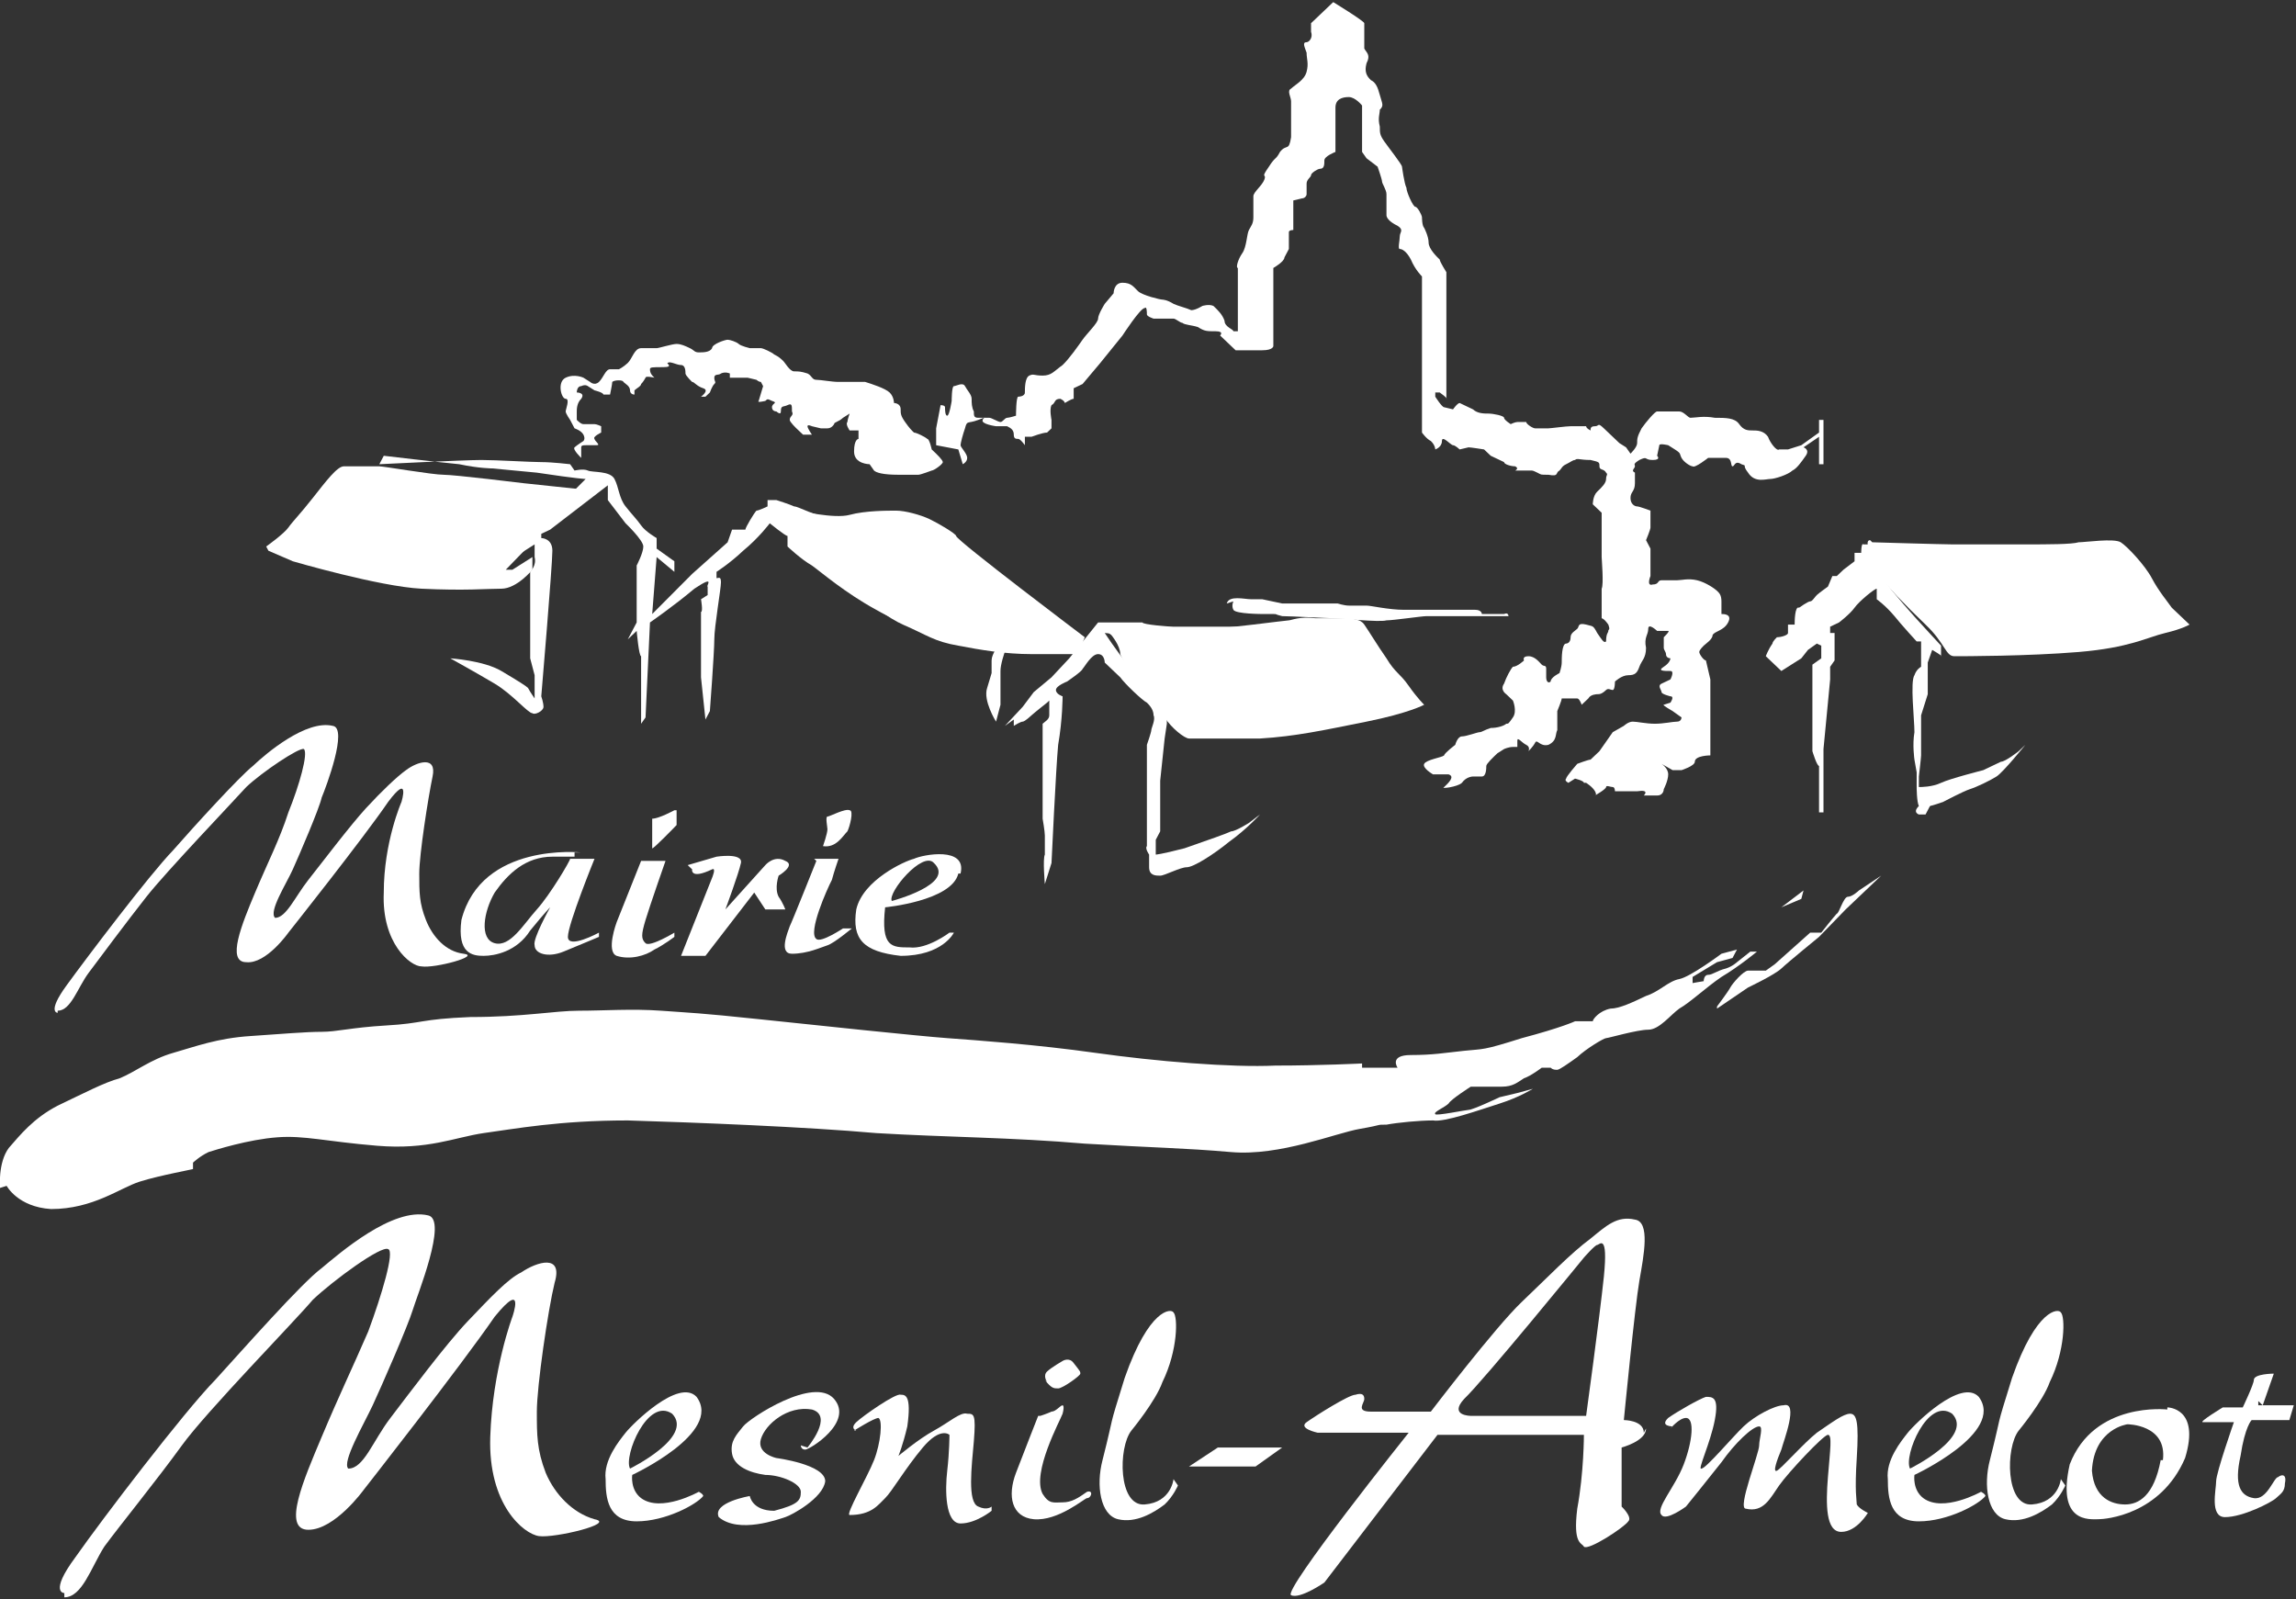 <svg xmlns="http://www.w3.org/2000/svg" width="234" height="163" viewBox="0 0 234 163" fill="none"><rect x="0" y="0" width="234" height="163" fill="#333333" stroke="none"/><g id="Logo-Mesnil-Amelot 1" clip-path="url(#clip0_2658_17742)"><path id="Vector" d="M27.13 55.695C27.13 55.695 28.939 54.405 29.391 53.76C29.843 53.115 30.522 52.47 31.878 50.749C33.235 49.029 34.365 47.524 35.044 47.524H38.661C39.113 47.524 44.087 48.384 45.217 48.384C46.348 48.384 53.356 49.244 53.356 49.244L59.461 49.889L51.548 58.061H52.226L54.261 56.771V58.061C54.261 58.061 52.678 59.996 51.096 59.996C49.513 59.996 47.478 60.211 42.956 59.996C38.661 59.781 29.843 57.201 29.843 57.201L27.357 56.126L27.13 55.695Z" fill="white"></path><path id="Vector_2" d="M38.661 47.309C38.661 47.309 47.252 46.879 49.061 46.879C50.644 46.879 54.035 47.094 55.165 47.094C56.296 47.094 58.104 47.309 58.104 47.309L58.556 47.954C58.556 47.954 59.461 47.739 59.913 47.954C60.365 48.169 62.174 47.954 62.626 48.814C63.078 49.674 63.078 50.749 63.757 51.61C64.435 52.47 64.887 52.9 65.339 53.545C65.791 54.19 66.922 54.835 66.922 54.835V55.91L68.73 57.201V58.276L66.922 56.771L66.47 62.577L70.539 58.491L74.156 55.265L74.609 53.975H75.965C75.965 53.76 76.87 52.255 77.096 52.04C77.322 52.04 78.226 51.61 78.226 51.61V50.965H78.678H79.13C79.13 50.965 80.487 51.395 80.939 51.61C81.391 51.61 83.2 52.685 84.556 52.685C85.913 52.685 89.078 52.9 89.078 52.9H92.696C92.696 52.9 93.6 53.76 92.696 53.76C91.791 53.76 90.435 54.405 90.435 54.405H82.07C82.07 54.405 82.974 55.695 85.687 57.846C88.4 59.996 90.435 61.071 91.791 61.932C93.148 62.792 94.957 63.867 94.957 63.867C94.957 63.867 92.243 63.867 89.304 62.147C86.139 60.426 83.652 58.276 82.748 57.631C81.617 56.986 80.261 55.695 80.261 55.695V54.62C80.035 54.62 78.452 53.33 78.452 53.33C78.452 53.33 77.322 54.835 75.739 56.126C74.383 57.416 73.026 58.276 73.026 58.276V58.921C73.252 58.921 73.478 58.706 73.478 59.351C73.478 59.996 72.8 63.867 72.8 65.157C72.8 66.447 72.348 72.469 72.348 72.469L71.896 73.329L71.444 69.028V62.362C71.67 62.362 71.444 61.071 71.444 61.071L72.122 60.641V59.781C71.896 59.781 73.026 58.491 70.765 59.996C68.73 61.717 66.243 63.437 66.243 63.437L65.791 73.114L65.339 73.759V66.877C65.113 66.877 64.887 64.297 64.887 64.297L63.983 65.157L64.887 63.437V57.631C64.887 57.631 65.565 56.34 65.565 55.695C65.565 55.05 63.757 53.33 63.757 53.33L61.948 50.965V49.459L56.07 53.975L55.165 54.405V54.835C55.165 54.835 56.296 54.835 56.296 56.126C56.296 57.631 55.165 70.963 55.165 70.963C55.165 70.963 55.391 71.608 55.391 72.038C55.391 72.469 54.487 72.899 54.261 72.684C53.809 72.684 52.226 70.748 50.417 69.673C48.609 68.598 45.896 67.093 45.896 67.093C45.896 67.093 49.287 67.308 51.096 68.383C52.904 69.458 53.583 69.888 53.809 70.103C54.035 70.533 54.487 71.178 54.487 71.178V68.813L54.035 67.093C54.035 67.093 54.035 63.867 54.035 62.147C54.035 60.426 54.035 58.276 54.035 58.276C54.035 58.276 54.713 57.631 54.487 56.771C54.487 55.91 54.487 55.48 54.487 55.48L52.452 56.771H51.774L59.687 48.814C59.687 48.814 59.009 48.814 54.713 48.169L50.191 47.739C50.191 47.739 48.835 47.739 46.8 47.309C44.539 47.094 39.113 46.449 39.113 46.449" fill="white"></path><path id="Vector_3" d="M59.235 46.664C59.235 46.664 58.33 45.804 58.556 45.589C58.783 45.374 59.461 44.944 59.461 44.944C59.461 44.944 59.687 44.728 59.461 44.298C59.235 43.868 58.556 43.653 58.556 43.653L58.104 42.793C58.104 42.793 57.652 42.148 57.652 41.933C57.652 41.718 58.104 40.643 57.652 40.643C57.2 40.643 56.748 38.922 57.652 38.492C58.556 38.062 59.461 38.492 59.461 38.492L60.139 38.922C60.139 38.922 60.591 39.352 61.044 38.922C61.496 38.492 61.722 37.632 62.174 37.632C62.626 37.632 63.078 37.632 63.078 37.632C63.078 37.632 63.53 37.417 63.983 36.987C64.435 36.557 64.661 35.482 65.339 35.482C66.017 35.482 66.47 35.482 66.922 35.482C67.148 35.482 68.504 35.052 68.957 35.052C69.409 35.052 69.861 35.267 70.313 35.482C70.765 35.697 70.765 35.912 71.217 35.912C71.67 35.912 72.348 35.912 72.574 35.482C72.574 35.052 73.93 34.622 74.156 34.622C74.383 34.622 75.061 34.837 75.287 35.052C75.513 35.267 76.417 35.482 76.417 35.482C76.417 35.482 77.322 35.482 77.548 35.482C77.774 35.482 78.678 35.912 78.904 36.127C79.356 36.342 79.583 36.557 79.809 36.772C80.035 36.987 80.487 37.847 80.939 37.847C81.391 37.847 81.617 37.847 82.296 38.062C82.748 38.277 82.748 38.707 83.2 38.707C83.652 38.707 84.783 38.922 85.461 38.922C86.139 38.922 87.496 38.922 88.174 38.922C88.852 39.137 90.209 39.568 90.661 39.998C91.113 40.428 91.113 41.073 91.113 41.073C91.113 41.073 91.791 41.073 91.791 41.718C91.791 42.148 91.791 42.363 92.243 43.008C92.696 43.653 92.922 43.868 93.148 44.083C93.374 44.083 94.278 44.513 94.504 44.728C94.73 44.728 94.957 45.804 94.957 45.804L95.409 46.234C95.409 46.234 96.087 46.879 96.087 47.094C96.087 47.309 95.183 47.954 94.957 47.954C94.957 47.954 93.826 48.384 93.6 48.384C93.374 48.384 93.148 48.384 91.565 48.384C89.983 48.384 89.304 48.169 89.078 47.954L88.626 47.309C88.626 47.309 87.043 47.309 87.043 46.019C87.043 44.728 87.496 44.728 87.496 44.728V43.868C87.27 43.868 86.591 43.868 86.591 43.868C86.591 43.868 86.139 43.223 86.365 43.008C86.365 42.793 86.591 42.148 86.591 42.148C86.591 42.148 86.591 42.148 85.913 42.578C85.461 43.008 85.009 43.008 85.009 43.223C85.009 43.223 84.783 43.653 84.33 43.653C83.878 43.653 83.652 43.653 83.652 43.653L82.748 43.438C82.748 43.438 82.296 43.223 82.296 43.438C82.296 43.653 82.748 44.298 82.748 44.298H81.844L81.165 43.653C81.165 43.653 80.487 43.008 80.487 42.793C80.487 42.363 80.939 42.363 80.713 41.933C80.713 41.288 80.713 41.073 80.261 41.288C79.809 41.503 79.583 41.288 79.583 41.933C79.583 42.363 79.13 41.933 79.13 41.933C79.13 41.933 78.678 41.933 78.678 41.503C78.678 41.073 79.356 41.073 78.678 40.858C78.226 40.643 78.226 40.643 78 40.858C78 40.858 77.096 41.073 77.322 40.858L77.774 39.352C77.774 39.352 77.774 39.352 77.548 38.922C77.322 38.922 77.096 38.707 77.096 38.707L76.191 38.492H75.513H74.383V38.062C74.383 38.062 73.93 37.847 73.478 38.062C73.252 38.277 72.8 38.062 72.8 38.492C72.8 38.922 73.026 38.922 72.8 39.137C72.574 39.352 72.348 39.998 72.348 39.998L71.896 40.428H71.444C71.444 40.428 72.348 39.782 71.67 39.568C70.991 39.352 70.765 38.922 70.539 38.922C70.539 38.922 69.861 38.277 69.861 38.062C69.861 37.847 69.861 37.202 69.409 37.202C68.957 37.202 68.278 36.772 68.052 36.987C67.826 36.987 68.73 37.417 67.6 37.417C66.47 37.417 66.243 37.417 66.243 37.632C66.243 38.062 66.47 38.277 66.696 38.492C66.696 38.492 65.791 38.277 65.791 38.492C65.791 38.492 65.565 38.922 65.339 39.137C65.339 39.352 64.887 39.568 64.661 39.782V40.213C64.661 40.213 64.209 40.213 64.209 39.782C64.209 39.352 63.757 39.137 63.53 38.922C63.53 38.707 62.626 38.707 62.4 38.922C62.4 39.137 62.174 40.213 62.174 40.213H61.496C61.496 39.998 60.591 39.782 60.591 39.782L59.913 39.352C59.913 39.352 59.687 39.137 59.235 39.352C58.783 39.352 58.783 39.998 58.783 39.998C58.783 39.998 59.687 39.998 59.235 40.643C58.783 41.073 58.783 41.718 58.783 41.933C58.783 42.148 58.783 42.578 58.783 42.793C59.009 43.008 59.235 43.223 59.461 43.223C59.687 43.223 60.365 43.223 60.591 43.223C60.817 43.223 61.27 43.438 61.27 43.438V44.083C61.27 44.083 60.365 44.513 60.591 44.728C60.591 44.944 61.27 45.374 60.817 45.374C60.365 45.374 59.913 45.374 59.687 45.374C59.461 45.374 59.235 45.374 59.235 45.589C59.235 46.019 59.235 46.234 59.235 46.234" fill="white"></path><path id="Vector_4" d="M95.409 45.373C95.409 45.373 95.409 43.868 95.409 43.653L95.861 41.287C95.861 41.287 96.313 41.287 96.313 41.502C96.313 41.718 96.313 42.363 96.539 42.363C96.765 42.363 96.991 40.857 96.991 40.857C96.991 40.857 96.991 39.352 97.217 39.352C97.444 39.352 98.122 38.922 98.348 39.352C98.574 39.782 99.026 40.212 99.026 40.642C99.026 41.072 99.026 41.502 99.252 41.932C99.252 42.363 99.252 42.578 99.704 42.578C99.93 42.578 100.383 42.578 100.835 42.578C101.061 42.578 101.739 43.008 101.965 43.008C102.191 43.008 102.417 42.578 102.643 42.578C102.87 42.578 103.548 42.363 103.548 42.363C103.548 42.363 103.548 40.427 103.774 40.427C103.774 40.427 104.452 40.427 104.452 39.997C104.452 39.567 104.452 38.492 104.904 38.277C105.357 38.062 105.357 38.277 106.261 38.277C107.165 38.277 107.391 37.847 108.296 37.202C108.974 36.556 109.878 35.266 110.33 34.621C110.783 33.976 111.913 32.901 111.913 32.471C111.913 32.041 112.591 30.965 112.591 30.965L113.496 29.89C113.496 29.89 113.496 28.815 114.4 28.815C115.304 28.815 115.53 29.245 115.983 29.675C116.435 30.105 118.243 30.535 118.47 30.535C118.47 30.535 118.922 30.535 119.6 30.965C120.052 31.18 120.957 31.396 121.409 31.611C121.861 31.611 122.539 31.18 122.539 31.18C122.539 31.18 123.217 30.965 123.67 31.18C124.122 31.611 124.574 32.041 124.8 32.686C124.8 33.331 125.704 33.546 125.704 33.761H126.157V27.31C125.93 27.31 126.157 26.45 126.609 25.805C127.061 25.159 127.061 23.869 127.287 23.439C127.513 23.009 127.739 22.794 127.739 22.149C127.739 21.504 127.739 20.644 127.739 19.998C127.739 19.568 128.643 18.923 128.87 18.278C129.096 17.633 128.417 18.278 129.322 16.988C130 15.913 130 16.343 130.452 15.483C131.13 14.623 131.357 15.483 131.583 13.977C131.583 12.687 131.583 10.967 131.583 10.322C131.583 9.892 131.13 9.246 131.583 9.031C132.035 8.601 132.939 8.171 133.165 7.311C133.391 6.451 133.165 6.021 133.165 5.376C132.939 4.731 132.713 4.301 133.165 4.301C133.391 4.301 133.843 3.871 133.617 3.225C133.617 2.58 133.617 2.365 133.617 2.365L135.878 0.215C135.878 0.215 139.043 2.15 139.043 2.365C139.043 2.58 139.043 2.795 139.043 3.655C139.043 4.516 139.043 4.516 139.043 4.946C139.27 5.376 139.722 5.591 139.27 6.451C139.043 7.311 139.27 7.741 139.722 8.171C140.174 8.386 140.4 8.816 140.626 9.677C140.852 10.537 141.078 10.752 140.626 11.182C140.626 11.612 140.4 12.042 140.626 12.902C140.626 13.547 140.626 13.762 141.078 14.408C141.53 15.053 142.887 16.773 142.887 16.988C142.887 16.988 143.113 18.708 143.339 19.138C143.339 19.568 144.017 21.074 144.243 21.074C144.47 21.074 144.922 21.934 144.922 22.149C144.922 22.149 144.922 23.009 145.148 23.224C145.148 23.224 145.6 24.084 145.6 24.729C145.6 25.375 146.504 26.235 146.73 26.45C146.73 26.665 147.409 27.74 147.409 27.74V40.642C147.635 40.642 146.73 39.997 146.73 39.997H146.278V40.427C146.278 40.427 146.957 41.502 147.183 41.502L148.087 41.718C148.087 41.718 148.539 41.072 148.765 41.072C148.765 41.072 149.67 41.502 150.122 41.718C150.574 42.148 151.252 42.148 151.704 42.148C152.157 42.148 153.287 42.363 153.287 42.578C153.287 42.793 153.965 43.223 153.965 43.223C153.965 43.223 154.417 43.008 154.643 43.008C154.643 43.008 155.322 43.008 155.548 43.008C155.548 43.223 156.226 43.653 156.452 43.653C156.678 43.653 157.357 43.653 157.809 43.653C158.035 43.653 159.617 43.438 160.07 43.438C160.522 43.438 161.652 43.438 161.652 43.438C161.652 43.653 162.104 43.868 162.104 43.868C162.104 43.653 162.104 43.438 162.557 43.438C163.009 43.438 162.783 43.008 163.461 43.653C164.139 44.298 165.043 45.158 165.043 45.158L165.722 45.588L166.174 46.233C166.174 46.233 166.852 45.588 166.852 45.158C166.852 44.728 166.852 44.513 167.304 43.653C167.757 43.008 168.661 41.932 168.887 41.932C169.113 41.932 170.696 41.932 171.148 41.932C171.6 41.932 172.052 42.578 172.278 42.578C172.73 42.578 173.635 42.363 174.765 42.578C175.896 42.578 176.8 42.578 177.252 43.223C177.704 43.868 178.157 43.868 178.609 43.868C179.061 43.868 179.739 43.868 180.191 44.513C180.417 45.158 181.096 46.018 181.322 45.803H182.226L183.583 45.373L184.487 44.728L185.391 44.083V42.793H185.843V47.309H185.391V44.513L183.809 45.588C183.809 45.588 184.487 45.803 184.035 46.448C183.583 47.093 183.13 47.739 182.678 47.954C182.226 48.384 180.87 48.814 180.417 48.814C179.965 48.814 178.835 49.244 178.157 48.169C177.478 47.309 178.157 47.523 177.478 47.309C176.8 46.878 176.8 47.523 176.574 47.523C176.348 47.523 176.574 46.663 175.896 46.663C175.217 46.663 174.991 46.663 174.765 46.663C174.539 46.663 174.087 46.663 174.087 46.663C174.087 46.663 172.73 47.739 172.504 47.523C172.278 47.523 171.6 47.093 171.374 46.663C171.148 46.233 171.374 46.233 170.696 45.803L170.017 45.373C170.017 45.373 169.113 45.158 169.113 45.373L168.887 46.448C168.887 46.448 169.339 46.878 168.435 46.878C167.53 46.878 167.983 46.448 167.078 46.878C166.4 47.309 166.626 47.309 166.626 47.523C166.626 47.739 166.174 47.954 166.626 48.169C166.626 48.599 166.626 48.599 166.626 49.244C166.626 50.104 166.174 50.104 166.174 50.749C166.174 51.394 166.626 51.609 166.852 51.609C167.078 51.609 168.209 52.039 168.209 52.039C168.209 52.039 168.209 52.469 168.209 52.684C168.209 52.9 168.209 53.545 168.209 53.76C168.209 53.975 167.757 55.05 167.757 55.05L168.209 55.91V58.706C168.209 58.706 167.757 59.781 168.435 59.566C169.113 59.566 168.887 59.136 169.339 59.136C169.791 59.136 170.47 59.136 170.922 59.136C171.374 59.136 172.052 58.921 172.957 59.136C173.861 59.351 174.765 59.996 174.991 60.211C175.217 60.426 175.443 60.641 175.443 61.286C175.443 61.931 175.443 62.361 175.443 62.576C175.67 62.576 176.574 62.576 176.122 63.437C175.67 64.297 174.765 64.297 174.539 64.727C174.539 65.157 173.861 65.587 173.635 65.802C173.635 65.802 173.183 66.232 173.183 66.447C173.183 66.662 173.635 67.307 173.861 67.307L174.313 69.243V76.984C174.313 76.984 172.73 76.984 172.73 77.629C172.73 78.059 171.374 78.489 171.374 78.489H170.47L169.339 77.844C169.339 77.844 170.017 78.274 170.017 78.919C170.017 79.564 169.565 80.425 169.565 80.425C169.565 80.425 169.565 81.07 168.887 81.07C167.983 81.07 167.757 81.07 167.53 81.07C167.53 81.07 168.209 80.425 166.852 80.64C165.496 80.64 165.948 80.64 165.496 80.64C165.043 80.64 164.591 80.64 164.591 80.64C164.591 80.64 164.591 80.21 164.365 80.21C164.139 80.21 163.687 79.995 163.687 80.21C163.687 80.425 162.557 81.07 162.557 81.07C162.557 81.07 162.783 81.07 162.557 80.64C162.33 80.21 161.652 79.779 161.652 79.779H161.426C161.426 79.564 160.522 79.349 160.522 79.349L159.843 79.779C159.843 79.779 159.391 79.564 159.617 79.349C159.617 79.134 160.748 77.844 160.748 77.844C160.748 77.844 161.878 77.414 162.104 77.414L163.009 76.554L164.365 74.618L165.496 73.973C165.496 73.973 165.948 73.543 166.4 73.543C166.852 73.543 167.757 73.758 168.661 73.758C169.565 73.758 170.47 73.543 170.922 73.543C171.374 73.543 171.374 73.113 171.374 73.113L170.47 72.468C170.47 72.468 169.339 71.823 169.565 71.823L170.243 71.608C170.243 71.608 170.696 70.963 170.243 70.963C170.243 70.963 169.339 70.748 169.339 70.533C169.339 70.318 168.887 69.888 169.339 69.673C169.791 69.458 170.243 69.243 170.243 69.243C170.243 69.243 170.696 68.382 170.243 68.382C169.565 68.382 168.887 68.382 169.565 67.952C170.243 67.522 170.243 67.092 170.243 67.092C170.243 67.092 169.791 67.092 169.791 66.662C169.791 66.447 169.565 66.232 169.565 66.017C169.565 65.802 169.565 64.942 169.565 64.942C169.565 64.942 170.243 64.297 170.017 64.297C169.791 64.297 168.887 64.297 168.887 64.297C168.887 64.297 167.983 63.437 167.983 64.082C167.983 64.727 167.53 64.942 167.757 66.017C167.757 67.092 167.304 67.307 167.078 67.952C166.852 68.597 166.626 68.812 165.948 68.812C165.27 68.812 164.591 69.458 164.591 69.458C164.591 69.458 164.591 70.318 164.365 70.318C164.139 70.318 163.913 70.103 163.687 70.318C163.235 70.748 163.009 70.748 162.783 70.748C162.783 70.748 162.104 70.748 161.878 71.178C161.652 71.393 161.426 71.608 161.2 71.823C161.2 71.823 160.974 71.178 160.748 71.178C160.522 71.178 159.843 71.178 159.843 71.178H159.165C159.165 71.393 158.713 72.468 158.713 72.468C158.713 72.468 158.713 73.973 158.713 74.403C158.487 74.834 158.713 75.479 157.809 75.909C156.904 76.124 156.678 75.264 156.452 75.694C156.226 76.124 155.774 76.554 155.774 76.554C155.774 76.554 156 76.124 155.548 75.909C155.096 75.694 154.643 75.049 154.643 75.479C154.643 75.909 154.643 75.909 154.643 76.124C154.643 76.124 154.643 76.124 154.191 76.124C153.739 76.124 153.287 76.339 153.287 76.339C153.287 76.339 153.287 76.339 152.609 76.769C152.157 77.199 151.478 77.844 151.478 78.059C151.478 78.274 151.478 79.134 151.026 79.134H150.122C150.122 79.134 149.443 79.134 148.991 79.779C148.539 80.21 146.73 80.425 147.183 80.21C147.635 79.779 148.313 79.134 147.635 78.919C146.73 78.919 146.052 78.919 146.052 78.919C146.052 78.919 144.922 78.274 145.148 77.844C145.374 77.414 146.957 77.199 147.183 76.984C147.183 76.769 148.313 75.909 148.313 75.909C148.313 75.909 148.539 75.049 148.991 75.049C149.443 75.049 150.574 74.618 150.8 74.618C151.026 74.618 151.252 74.403 151.93 74.189C152.609 74.189 153.287 73.973 153.513 73.758C153.739 73.758 153.739 73.758 154.191 73.113C154.643 72.468 154.191 71.393 154.191 71.393L153.513 70.748C153.513 70.748 152.835 70.318 153.287 69.673C153.513 69.028 153.965 68.167 154.191 67.952C154.643 67.952 155.322 67.307 155.322 67.307C155.322 67.307 155.096 66.877 155.774 66.877C156.452 66.877 156.904 67.522 157.13 67.737C157.357 67.952 157.583 67.737 157.583 68.167C157.583 68.597 157.583 68.812 157.583 69.028C157.583 69.458 157.809 69.673 158.035 69.458C158.035 69.028 158.939 68.597 158.939 68.597C158.939 68.597 159.165 67.952 159.165 67.522C159.165 67.092 159.165 65.587 159.617 65.587C159.617 65.587 160.07 65.587 160.07 64.942C160.07 64.512 160.522 64.297 160.748 64.082C160.974 63.867 160.748 63.437 161.652 63.651C162.33 63.867 162.33 63.651 162.783 64.512C163.235 65.157 163.461 65.587 163.687 65.372C163.687 64.512 163.913 64.512 163.913 64.297C163.913 64.082 164.139 64.297 163.913 63.651C163.461 63.006 163.235 63.006 163.235 63.006C163.235 63.006 163.235 60.426 163.235 59.996C163.461 59.566 163.235 56.985 163.235 56.77C163.235 56.34 163.235 54.19 163.235 54.19V52.254L162.33 51.394C162.33 51.394 162.33 50.534 162.783 50.104C163.235 49.674 163.687 49.244 163.687 48.814C163.687 48.384 163.913 48.384 163.687 48.169C163.461 47.739 163.009 47.954 163.009 47.523C163.009 47.093 163.009 47.093 162.104 46.878C160.974 46.878 160.748 46.663 160.522 46.878C160.296 46.878 160.07 47.093 159.617 47.309C159.165 47.523 159.165 47.739 158.939 47.954C158.487 48.169 158.939 48.599 157.809 48.384C156.904 48.384 157.13 48.384 156.678 48.169C156.226 47.954 156.226 47.954 156 47.954C156 47.954 155.548 47.954 155.322 47.954C155.096 47.954 154.417 47.954 154.417 47.954C154.417 47.954 154.87 47.739 154.417 47.523C153.965 47.523 153.287 47.309 153.287 47.093L151.93 46.448L151.252 45.803C151.252 45.803 149.896 45.588 149.67 45.588L148.765 45.803C148.765 45.803 148.313 45.373 148.087 45.373C147.861 45.373 146.957 44.298 146.957 44.943C146.957 45.588 146.278 45.803 146.278 45.803C146.278 45.803 146.278 45.373 145.826 44.943C145.374 44.728 144.922 44.083 144.922 44.083V28.17C144.922 28.17 144.243 27.525 143.791 26.45C143.339 25.59 142.887 25.375 142.661 25.375C142.435 25.375 142.661 24.514 142.661 24.084C142.661 23.654 143.113 23.439 142.435 23.009C141.53 22.579 141.304 22.149 141.304 21.934C141.304 21.934 141.304 19.998 141.304 19.783C141.304 19.353 140.852 18.708 140.852 18.493C140.852 18.278 140.4 16.988 140.4 16.988L139.27 16.128L138.817 15.483V10.752C138.817 10.752 138.139 9.892 137.461 9.892C136.783 9.892 136.104 10.107 136.104 10.967C136.104 11.827 136.104 15.483 136.104 15.483C136.104 15.483 134.974 15.913 134.974 16.343C134.974 16.773 134.974 17.203 134.522 17.203C134.296 17.203 133.617 17.633 133.617 17.848C133.617 18.063 133.165 18.278 133.165 18.708C133.165 19.138 133.165 19.568 133.165 19.783C133.165 19.998 132.939 20.213 132.713 20.213L131.809 20.429V23.439C131.809 23.439 131.357 23.439 131.357 23.654C131.357 24.084 131.357 25.375 131.357 25.375C131.357 25.375 131.13 25.805 130.904 26.235C130.904 26.665 129.774 27.31 129.774 27.31V35.266C129.774 35.266 129.774 35.696 128.643 35.696C127.513 35.696 125.93 35.696 125.93 35.696L124.348 34.191C124.348 34.191 124.8 33.761 123.896 33.761C122.991 33.761 122.765 33.761 122.087 33.331C121.409 33.116 120.73 33.116 120.504 32.901C120.278 32.901 119.826 32.471 119.6 32.471C119.374 32.471 119.148 32.471 118.696 32.471C118.243 32.471 117.565 32.471 117.565 32.471C117.565 32.471 116.887 32.256 116.887 32.041C116.887 31.826 116.887 31.18 116.661 31.396C116.209 31.396 114.4 34.191 114.4 34.191L112.139 36.987L110.33 39.137L109.426 39.567V40.642C109.2 40.642 108.522 41.072 108.522 41.072C108.522 41.072 108.522 40.857 108.07 40.642C107.391 40.642 107.617 41.072 107.165 41.287C106.939 41.718 107.165 42.793 107.165 42.793V43.653C107.165 43.653 107.165 43.653 106.713 44.083C106.261 44.083 105.13 44.513 105.13 44.513H104.452V45.373C104.452 45.373 104 44.728 103.774 44.728C103.548 44.728 103.322 44.728 103.322 44.298C103.322 43.868 103.096 43.653 102.643 43.438C102.191 43.438 101.513 43.438 101.513 43.438C101.513 43.438 99.93 43.223 100.157 42.793C100.157 42.578 100.835 42.363 99.704 42.793C98.574 43.223 98.574 42.793 98.348 43.653C98.122 44.298 97.896 45.158 97.896 45.373C97.896 45.588 98.574 46.233 98.574 46.663C98.574 47.093 98.122 47.309 98.122 47.309L97.67 45.803L95.409 45.373Z" fill="white"></path><path id="Vector_5" d="M81.391 52.04C81.391 52.04 85.009 52.9 86.591 52.47C88.174 52.039 90.435 52.04 91.339 52.04C92.243 52.04 93.826 52.47 94.73 52.9C95.635 53.33 97.444 54.405 97.444 54.62C97.444 55.05 110.557 64.942 110.557 64.942L109.878 66.662C109.878 66.662 107.843 66.662 105.13 66.662C102.417 66.662 99.93 66.232 97.67 65.802C95.183 65.372 94.504 64.727 92.017 63.652C89.53 62.577 81.391 56.34 81.391 54.19V52.04Z" fill="white"></path><path id="Vector_6" d="M101.965 64.082H103.322C103.322 64.082 101.965 67.093 101.965 68.383V71.823L101.513 73.544C101.513 73.544 100.157 71.393 100.609 70.103L101.061 68.598V67.308C101.061 66.662 101.739 65.802 101.739 65.802V64.082H101.965Z" fill="white"></path><path id="Vector_7" d="M102.417 73.974L104.226 72.038L105.357 70.533L107.165 69.028L108.974 67.092L111.913 63.437H116.435C116.435 63.652 119.148 63.867 119.6 63.867H128.191H131.357C131.357 63.867 127.287 64.727 125.478 64.942C123.443 64.942 122.765 64.942 120.957 64.942C119.148 64.942 116.435 64.942 116.435 64.942H115.304C115.304 64.727 112.591 64.512 112.591 64.512C112.591 64.512 113.722 66.232 115.078 67.952C116.435 69.673 118.017 71.393 118.017 71.393L118.922 72.468V73.758L118.696 75.264L118.243 79.564V84.725L117.791 85.586V87.091C117.791 87.091 118.243 87.091 120.73 86.446C123.217 85.586 125.026 84.941 125.478 84.725C125.93 84.725 127.287 83.865 127.287 83.865L128.417 83.005C128.417 83.005 127.061 84.51 125.252 85.801C123.67 87.091 121.635 88.381 120.957 88.381C120.278 88.381 118.696 89.241 118.243 89.241C117.791 89.241 117.113 89.241 117.113 88.381C117.113 87.736 117.113 87.091 117.113 87.091C117.113 87.091 116.661 86.446 116.887 86.231C116.887 86.231 116.887 84.51 116.887 84.295C116.887 84.08 116.887 83.22 116.887 83.22C116.887 83.22 116.887 80.21 116.887 79.35C116.887 78.489 116.887 75.909 116.887 75.909C116.887 75.909 117.339 74.619 117.339 74.403C117.339 74.189 117.791 73.328 117.565 72.898C117.565 72.468 117.339 72.038 116.887 71.608C116.435 71.393 114.626 69.673 114.174 69.028C113.496 68.382 112.591 67.522 112.591 67.522C112.591 67.522 112.591 66.662 111.913 66.662C111.235 66.662 110.557 67.952 110.33 68.167C110.33 68.382 108.748 69.458 108.748 69.458C108.748 69.458 107.617 69.888 107.617 70.318C107.617 70.748 108.296 70.963 108.296 70.963C108.296 70.963 108.296 73.328 107.843 75.909C107.617 78.274 107.165 87.951 107.165 87.951L106.487 90.101C106.487 90.101 106.261 87.521 106.487 87.091C106.487 86.446 106.487 85.586 106.487 85.156C106.487 84.725 106.261 83.435 106.261 83.435C106.261 83.435 106.261 81.285 106.261 80.21C106.261 79.134 106.261 73.974 106.261 73.758C106.487 73.543 106.939 73.328 106.939 72.898C106.939 72.468 106.939 71.393 106.939 71.393C106.939 71.393 106.939 71.393 106.713 71.608C106.713 71.608 105.357 72.683 105.13 72.898C105.13 72.898 104.452 73.543 104.226 73.543C104 73.543 103.322 73.974 103.322 73.974V73.328L102.417 73.974Z" fill="white"></path><path id="Vector_8" d="M125.704 61.286C125.704 61.286 125.478 61.717 125.704 62.147C125.93 62.577 128.643 62.577 128.87 62.577C129.096 62.577 129.548 62.577 129.774 62.577C130.226 62.577 129.774 62.577 130.678 62.792C131.583 62.792 135.2 63.007 135.878 63.007C136.557 63.007 140.626 63.437 141.304 63.222C141.983 63.222 144.922 62.792 145.374 62.792C145.826 62.792 147.861 62.792 148.087 62.792C148.313 62.792 150.8 62.792 151.026 62.792C151.252 62.792 153.739 62.792 153.739 62.792C153.739 62.792 153.739 62.362 153.287 62.577C152.835 62.577 151.026 62.577 151.026 62.577C151.026 62.577 151.026 62.147 150.348 62.147C149.67 62.147 148.087 62.147 147.635 62.147C147.183 62.147 146.73 62.147 146.278 62.147C145.826 62.147 144.922 62.147 143.113 62.147C141.53 62.147 139.722 61.717 139.27 61.717C138.591 61.717 137.913 61.717 137.461 61.717C137.009 61.717 136.33 61.502 136.33 61.502C136.33 61.502 135.878 61.502 134.748 61.502C133.617 61.502 130.678 61.502 130.678 61.502L128.643 61.071C128.643 61.071 128.191 61.071 127.513 61.071C126.835 61.071 125.252 60.641 125.026 61.502" fill="white"></path><path id="Vector_9" d="M112.365 64.082C112.365 64.082 122.313 64.297 123.443 64.082C124.574 64.082 131.13 63.221 131.357 63.221C131.583 63.221 132.487 62.791 134.07 63.007C135.652 63.007 137.687 63.007 137.913 63.007C137.913 63.221 138.591 63.007 139.043 63.652C139.496 64.297 140.4 65.802 141.304 67.092C142.209 68.597 142.661 68.597 143.565 69.888C144.47 71.178 145.148 71.823 145.148 71.823C145.148 71.823 143.565 72.683 139.27 73.543C134.974 74.404 132.035 75.049 128.417 75.264C124.8 75.264 121.409 75.264 121.183 75.264C120.73 75.264 119.374 74.189 118.696 73.113C118.017 72.038 114.4 67.522 114.174 66.662C114.174 65.802 113.27 64.727 113.27 64.727L112.139 63.867L112.365 64.082Z" fill="white"></path><path id="Vector_10" d="M190.817 55.265C190.817 55.265 198.052 55.48 198.957 55.48C199.861 55.48 204.157 55.48 206.417 55.48C208.678 55.48 211.165 55.48 211.843 55.265C212.522 55.265 215.461 54.835 216.139 55.265C216.817 55.695 218.626 57.631 219.304 58.921C219.983 60.211 220.887 61.286 221.339 61.932C222.017 62.577 223.148 63.652 223.148 63.652C223.148 63.652 222.47 64.082 220.661 64.512C218.852 64.942 217.043 66.017 211.843 66.447C206.643 66.877 200.087 66.877 199.183 66.877C198.278 66.877 198.278 65.587 196.243 63.652C194.209 61.717 192.174 59.566 191.722 58.921C191.496 58.276 189.687 55.05 190.591 55.05" fill="white"></path><path id="Vector_11" d="M179.965 66.877C179.965 66.877 180.191 66.232 180.643 65.587C180.643 65.372 181.096 64.942 181.096 64.942C181.548 64.942 182.226 64.727 182.226 64.512V63.652H182.904C182.904 63.437 182.904 61.716 183.357 61.931C183.357 61.931 184.261 61.286 184.487 61.286C184.713 61.286 184.939 60.856 185.165 60.641C185.391 60.426 186.296 59.781 186.296 59.781L186.748 58.706H187.2L187.878 58.061L189.009 57.2V56.34H189.687C189.687 56.34 189.687 55.265 189.913 55.48C189.913 55.48 192.4 55.48 194.209 55.48C196.017 55.48 199.635 55.91 200.765 55.91C201.896 55.91 205.513 55.91 205.739 55.91C205.965 55.91 209.809 55.91 209.809 55.91H211.617C211.617 56.125 207.322 56.555 205.965 56.77C204.609 56.985 203.704 56.985 203.704 56.985C203.704 56.985 203.026 57.416 200.765 57.2C198.278 57.2 196.017 57.2 195.791 57.2C195.565 57.2 193.304 57.2 193.304 57.2C193.304 57.2 192.626 56.985 192.174 56.985C191.722 56.985 191.043 56.985 191.043 56.985C191.043 56.985 191.27 58.276 192.852 60.211C194.435 62.146 196.243 64.082 196.243 64.082L197.826 65.802V66.877C198.052 66.877 196.922 66.232 196.922 66.232L196.47 67.522V70.748L195.791 72.898C195.791 72.898 195.791 76.769 195.791 76.984C195.791 77.199 195.565 79.134 195.565 79.134V80.21C195.791 80.21 196.922 80.21 197.826 79.78C198.73 79.35 202.122 78.489 202.122 78.489C202.122 78.489 203.478 77.844 203.93 77.629C204.383 77.629 205.739 76.554 205.739 76.554L206.417 75.909C206.417 75.909 204.157 78.704 203.478 79.134C202.8 79.564 201.443 80.21 200.765 80.425C200.087 80.64 198.052 81.715 198.052 81.715C198.052 81.715 195.791 82.575 195.565 82.145C195.339 81.715 195.339 80.21 195.339 80.21V78.704L195.113 77.414C195.113 77.414 194.887 75.909 195.113 74.619C195.113 73.328 194.661 69.458 195.113 68.812C195.339 68.167 195.791 67.952 195.791 67.952V65.372H195.339C195.339 65.372 193.757 63.652 193.078 62.791C192.174 61.716 191.27 61.071 191.27 61.071V59.996C191.043 59.996 189.461 61.286 189.009 61.931C188.557 62.576 187.426 63.437 187.426 63.437L186.522 63.867V64.512H186.974V67.307L186.522 67.952V69.243L186.296 71.608L185.843 76.339V81.93V82.79H185.391V83.865V80.21V78.059C185.165 78.059 184.713 76.554 184.713 76.554V67.737L185.617 67.092V65.802L185.165 65.587L184.261 66.232L183.583 67.092L181.548 68.382L179.965 66.877Z" fill="white"></path><path id="Vector_12" d="M-7.05756e-06 121.067C-7.05756e-06 121.067 -0.226 118.487 0.904 116.981C2.035 115.691 3.391 113.971 5.878 112.681C8.591 111.39 10.626 110.315 12.209 109.885C13.791 109.24 15.374 107.95 17.635 107.305C19.896 106.659 22.157 105.799 25.548 105.584C28.713 105.369 31.2 105.154 32.783 105.154C34.365 105.154 35.722 104.724 39.339 104.509C43.183 104.294 42.73 103.864 47.93 103.649C53.356 103.649 56.522 103.004 59.009 103.004C61.496 103.004 64.435 102.789 67.374 103.004C70.313 103.219 71.217 103.219 77.322 103.864C83.426 104.509 93.6 105.584 96.539 105.799C99.478 106.014 105.583 106.444 111.687 107.305C117.791 108.165 125.478 108.81 130 108.595C134.522 108.595 138.817 108.38 138.817 108.38V108.81C139.043 108.81 142.435 108.81 142.435 108.81C142.435 108.81 141.53 107.52 143.791 107.52C146.052 107.52 147.183 107.305 149.217 107.089C151.252 106.874 151.026 107.089 155.096 105.799C159.165 104.724 160.522 104.079 160.522 104.079H162.33C162.33 103.864 163.009 103.004 164.139 102.789C165.043 102.789 166.4 102.144 167.757 101.498C169.113 101.068 170.017 99.993 171.148 99.778C172.278 99.563 175.443 97.198 175.443 97.198L177.026 96.768L176.574 97.628L174.991 98.058L172.504 99.563V100.208C172.278 100.208 173.635 99.993 173.635 99.993C173.635 99.993 173.635 99.348 174.087 99.348C174.539 99.348 174.991 98.918 175.896 98.703C176.574 98.488 177.026 98.058 177.026 98.058L178.383 96.983H179.061C179.061 96.983 177.252 98.488 175.443 99.563C173.861 100.638 172.278 102.144 171.148 102.789C170.243 103.434 169.113 104.939 167.983 104.939C166.852 104.939 163.913 105.799 163.687 105.799C163.461 105.799 161.652 106.874 160.748 107.735C159.843 108.38 158.939 109.025 158.713 109.025C158.487 109.025 158.261 109.025 158.035 108.81C157.809 108.81 157.13 108.81 157.13 108.81C157.13 108.81 156 109.67 155.322 109.885C154.643 110.315 154.191 110.745 153.061 110.745C151.93 110.745 151.026 110.745 151.026 110.745H149.896C149.896 110.745 147.861 112.035 147.635 112.465C147.183 112.896 146.052 113.326 146.278 113.541C146.278 113.756 149.443 113.111 149.67 113.111C150.122 113.111 152.835 111.82 152.835 111.82L154.643 111.39L156.226 110.96C156.226 110.96 154.87 111.82 152.835 112.465C150.8 113.111 147.183 114.401 146.052 114.186C144.696 114.186 142.435 114.401 141.304 114.616C140.174 114.616 141.078 114.616 138.591 115.046C136.104 115.476 130.452 117.841 125.478 117.411C120.504 116.981 117.791 116.981 110.557 116.551C103.096 115.906 96.539 115.906 89.304 115.476C82.07 114.831 70.991 114.401 63.983 114.186C56.974 114.186 52.452 115.046 49.287 115.476C46.348 115.906 43.635 117.196 38.435 116.766C33.235 116.336 30.974 115.691 28.261 115.906C25.322 116.121 21.93 117.196 21.252 117.411C20.348 117.841 19.67 118.487 19.67 118.487V119.132C19.896 119.132 16.278 119.777 14.243 120.422C12.209 121.067 9.496 123.217 5.2 123.217C1.809 123.002 0.678 120.852 0.678 120.852" fill="white"></path><path id="Vector_13" d="M181.548 92.467L183.809 90.747L183.583 91.607L181.548 92.467Z" fill="white"></path><path id="Vector_14" d="M174.991 102.574C174.991 102.574 176.122 101.068 176.348 100.638C176.574 100.208 177.704 98.918 178.157 98.918C178.609 98.918 179.739 98.918 179.965 98.918L180.87 98.273L184.487 95.047H185.617C185.617 95.047 186.974 93.327 187.2 93.112C187.426 93.112 187.878 91.392 188.33 91.392C188.783 91.392 189.461 90.746 189.461 90.746L191.722 89.241L188.104 92.682L185.391 95.477C185.391 95.477 182.226 98.058 181.548 98.703C180.87 99.348 178.157 100.638 178.157 100.638L174.991 102.789V102.574Z" fill="white"></path><path id="Vector_15" d="M195.565 83.005C195.565 83.005 194.887 82.79 195.565 82.145C196.244 81.5 197.148 81.285 197.148 81.285L196.244 83.005H195.565Z" fill="white"></path><path id="Vector_16" d="M5.878 103.219C5.878 103.219 4.748 103.219 6.783 100.424C8.817 97.628 15.148 89.242 17.635 86.661C19.896 84.081 24.417 79.135 25.774 78.06C27.13 76.769 31.2 73.329 33.913 73.974C35.496 74.189 33.235 80.21 32.783 81.285C32.556 82.36 30.522 87.091 29.843 88.597C29.165 90.102 27.357 92.897 28.035 93.542C29.165 93.542 30.07 91.392 31.426 89.672C32.783 87.951 35.722 84.081 37.304 82.36C38.887 80.64 40.47 79.135 41.374 78.49C42.504 77.629 44.539 76.984 44.087 79.135C43.635 81.285 42.73 87.091 42.73 89.027C42.73 90.962 42.73 92.037 43.409 93.757C44.087 95.478 45.444 96.983 47.252 97.198C49.061 97.413 44.313 98.703 42.956 98.488C41.826 98.488 38.887 96.123 39.113 90.962C39.113 85.801 40.922 81.715 40.922 81.715C40.922 81.715 41.826 78.705 39.565 81.715C37.078 85.371 29.391 95.048 29.391 95.048C29.391 95.048 27.13 98.273 25.096 98.058C23.061 98.058 24.643 94.188 26 90.962C27.357 87.736 28.487 85.586 29.391 82.79C30.522 79.995 31.426 76.769 30.974 76.339C30.522 76.124 26.678 78.705 25.096 80.21C23.739 81.715 16.956 88.812 14.922 91.392C12.887 93.972 10.174 97.628 9.043 99.133C7.913 100.639 7.235 103.004 5.878 103.004" fill="white"></path><path id="Vector_17" d="M59.235 86.876C59.235 86.876 49.061 85.801 47.026 93.757C46.574 97.198 48.157 97.413 49.287 97.413C50.417 97.413 52.678 96.983 54.035 94.832C55.617 92.897 56.07 92.467 56.07 92.467C56.07 92.467 54.261 95.692 54.487 96.338C54.487 97.198 55.843 97.628 57.426 96.983C59.009 96.338 61.044 95.477 61.044 95.477V95.047C61.044 95.047 57.878 96.768 57.878 95.477C57.878 94.187 60.591 87.521 60.591 87.521H58.104C58.104 87.736 56.07 91.177 54.713 92.682C53.356 94.187 52 96.553 50.417 96.123C48.835 95.692 49.287 92.897 50.417 90.962C51.774 89.026 53.583 87.306 56.296 87.306C58.33 87.306 58.556 87.306 58.556 87.306V86.876H59.235Z" fill="white"></path><path id="Vector_18" d="M68.73 82.575C68.73 82.575 67.148 83.435 66.469 83.435C66.469 84.51 66.469 86.016 66.469 86.446C66.469 86.661 68.957 84.081 68.957 84.081V82.575H68.73Z" fill="white"></path><path id="Vector_19" d="M67.826 87.736H65.339L62.852 93.972C62.852 93.972 61.722 96.983 62.852 97.413C64.209 97.843 65.791 97.413 66.696 96.768C67.6 96.338 68.73 95.478 68.73 95.478V95.048C68.73 95.048 66.243 96.553 65.791 96.123C65.339 95.693 65.339 95.263 65.791 93.757C66.243 92.252 67.826 87.736 67.826 87.736Z" fill="white"></path><path id="Vector_20" d="M70.087 88.166L73.026 87.306C73.026 87.306 75.739 86.876 75.513 87.951C75.287 89.026 73.93 92.682 73.93 92.682L78 88.166C78 88.166 78.904 87.091 80.035 87.736C81.165 88.166 79.356 89.242 79.356 89.242C79.356 89.242 78.904 90.532 79.356 91.392C79.809 92.037 80.035 92.682 80.035 92.682H78L76.87 90.962L71.896 97.413H69.409L72.574 89.457C72.574 89.457 73.026 88.381 72.574 88.596C70.313 89.672 70.539 88.596 70.539 88.596" fill="white"></path><path id="Vector_21" d="M83.2 87.736C83.2 87.736 80.713 93.972 80.487 94.402C80.261 95.047 79.356 97.198 80.713 97.198C82.296 97.198 83.652 96.553 84.33 96.338C85.009 96.123 86.817 94.617 86.817 94.617H85.913C85.913 94.617 83.652 96.123 83.2 95.692C82.296 95.047 84.33 90.531 84.783 89.671C85.009 88.811 85.461 87.521 85.461 87.521H82.974L83.2 87.736Z" fill="white"></path><path id="Vector_22" d="M83.878 86.231C83.878 86.231 84.33 84.941 84.33 84.51C84.33 84.295 84.104 83.22 84.33 83.22C84.556 83.22 86.139 82.36 86.591 82.575C87.043 82.575 86.591 84.295 86.365 84.725C85.913 85.156 85.235 86.446 83.878 86.231Z" fill="white"></path><path id="Vector_23" d="M97.896 89.026C98.574 86.231 94.052 87.091 93.148 87.521C92.243 87.736 87.948 89.671 87.269 92.682C86.817 95.692 87.948 96.983 91.791 97.413C96.087 97.413 97.217 95.047 97.217 95.047H96.765C96.765 95.047 94.504 96.768 92.696 96.553C90.887 96.553 89.757 96.553 90.209 92.467C90.209 92.467 96.991 91.822 97.67 89.026M95.183 87.951C97.444 90.101 90.887 91.822 90.887 91.822C90.435 90.962 94.052 86.661 95.183 87.951Z" fill="white"></path><path id="Vector_24" d="M6.557 162.355C6.557 162.355 4.974 162.355 7.687 158.699C10.4 154.829 18.765 143.862 21.93 140.636C24.87 137.41 30.748 130.744 32.783 129.239C34.591 127.734 40.017 123.003 43.635 123.863C45.67 124.293 42.504 132.034 42.052 133.54C41.6 135.045 38.887 141.281 37.983 143.217C37.078 145.152 34.817 149.023 35.496 149.668C37.078 149.668 37.983 146.872 39.791 144.507C41.6 142.141 45.444 136.98 47.704 134.615C49.965 132.25 51.774 130.314 53.13 129.669C54.713 128.594 57.426 127.734 56.522 130.744C55.843 133.54 54.713 141.281 54.713 143.862C54.713 146.227 54.713 147.732 55.617 150.098C56.522 152.248 58.33 154.184 60.591 154.829C62.852 155.259 56.522 156.764 54.939 156.549C53.356 156.334 49.739 153.323 49.965 146.442C50.191 139.561 52.226 134.185 52.226 134.185C52.226 134.185 53.583 130.314 50.417 134.185C47.026 139.131 37.078 151.818 37.078 151.818C37.078 151.818 34.139 155.904 31.426 155.904C28.713 155.904 30.974 150.743 32.783 146.442C34.591 142.141 35.948 139.346 37.53 135.69C38.887 132.034 40.243 127.519 39.565 127.304C38.887 126.874 33.913 130.529 31.878 132.465C30.07 134.615 21.026 143.862 18.539 147.302C16.052 150.743 12.209 155.474 10.626 157.624C9.27 159.775 8.365 162.785 6.557 162.785" fill="white"></path><path id="Vector_25" d="M71.217 152.033C71.217 152.033 67.374 154.183 65.339 152.678C64.209 151.818 64.435 150.312 64.435 150.312C64.435 150.312 73.704 146.012 70.991 142.356C69.183 140.421 64.435 145.151 63.757 146.012C63.078 146.872 61.496 148.807 61.722 150.743C61.722 152.678 61.948 155.043 64.887 155.043C67.826 155.043 70.991 153.323 71.67 152.463C71.67 152.248 71.217 152.033 71.217 152.033ZM68.504 144.076C70.765 146.442 64.209 149.667 64.209 149.667C63.53 148.377 66.017 142.356 68.504 144.076Z" fill="white"></path><path id="Vector_26" d="M201.896 152.033C201.896 152.033 198.052 154.183 196.017 152.678C194.887 151.818 195.113 150.312 195.113 150.312C195.113 150.312 204.383 146.012 201.67 142.356C199.861 140.421 195.113 145.151 194.435 146.012C193.757 146.872 192.174 148.807 192.4 150.743C192.4 152.678 192.626 155.043 195.565 155.043C198.504 155.043 201.67 153.323 202.348 152.463C202.348 152.248 201.896 152.033 201.896 152.033ZM198.957 144.076C201.217 146.442 194.661 149.667 194.661 149.667C193.983 148.377 196.47 142.356 198.957 144.076Z" fill="white"></path><path id="Vector_27" d="M81.617 147.302C81.617 147.302 81.617 147.732 82.07 147.732C82.522 147.732 87.043 144.936 85.009 142.571C82.974 140.206 76.417 144.506 75.739 145.367C75.061 146.227 74.383 146.872 74.609 148.162C74.835 149.452 76.417 150.097 78 150.312C79.583 150.312 81.617 151.173 81.617 152.033C81.617 152.893 81.391 153.323 78.904 153.968C76.644 153.968 76.417 152.463 76.417 152.463C76.417 152.463 72.574 153.108 73.252 154.613C75.287 156.334 79.356 154.828 80.035 154.613C80.713 154.398 83.878 152.678 84.104 150.958C84.104 149.237 79.13 148.592 79.13 148.592C79.13 148.592 77.096 148.162 77.548 146.657C78 145.152 80.261 143.216 82.748 143.646C85.009 144.291 82.296 147.517 82.296 147.517" fill="white"></path><path id="Vector_28" d="M87.27 145.797C87.27 145.797 86.591 145.582 87.27 144.937C87.948 144.292 91.339 141.926 91.791 142.141C92.243 142.141 92.922 142.141 92.47 145.367C92.017 147.302 91.565 148.377 91.565 148.377C91.565 148.377 93.6 146.657 95.183 145.797C96.765 144.937 97.896 143.862 98.574 144.077C99.252 144.077 99.478 144.077 99.252 146.872C99.026 149.453 98.574 153.108 99.704 153.538C100.609 153.968 101.061 153.538 101.061 153.538V153.968C101.061 153.968 99.478 155.259 97.896 155.259C96.313 155.259 96.313 151.818 96.539 149.883C96.765 147.947 96.765 146.227 96.765 146.227C96.765 146.227 95.861 145.367 94.052 147.517C92.243 149.668 90.887 152.033 90.209 152.678C89.53 153.323 88.852 154.398 86.591 154.398C86.139 154.398 88.4 150.528 89.078 148.807C89.757 147.087 89.983 144.722 89.53 144.507C89.078 144.507 87.043 145.797 87.043 145.797" fill="white"></path><path id="Vector_29" d="M106.713 140.851C106.713 140.851 106.261 140.206 106.713 139.776C107.165 139.346 108.296 138.7 108.296 138.7C108.296 138.7 108.974 138.27 109.426 138.916C110.104 139.776 110.104 139.776 110.104 139.991C110.104 140.206 108.296 141.496 107.843 141.496C107.391 141.496 107.165 141.496 106.487 140.636" fill="white"></path><path id="Vector_30" d="M106.035 144.292C106.035 144.292 106.713 144.076 107.165 143.861C107.617 143.861 108.07 143.216 108.296 143.216C108.296 143.216 108.522 143.216 108.296 144.076C108.07 144.722 105.13 150.098 106.261 152.248C106.939 153.323 107.391 153.108 108.296 153.108C109.2 153.108 109.878 152.678 110.783 152.033C111.461 151.818 111.235 152.678 110.783 152.678C110.557 152.678 107.843 155.043 105.357 154.828C103.096 154.613 102.643 152.463 103.548 150.098C104.452 147.732 105.809 144.292 105.809 144.292" fill="white"></path><path id="Vector_31" d="M115.304 145.797C115.304 145.797 117.791 142.786 118.47 140.851C120.052 137.625 120.052 134.185 119.6 133.755C119.374 133.325 117.113 133.325 114.626 140.421C112.817 146.227 113.722 143.431 112.365 148.807C111.687 151.388 112.139 154.398 113.948 154.829C115.757 155.259 117.565 154.183 118.696 153.323C119.6 152.463 120.052 151.388 120.052 151.388L119.6 150.743C119.6 150.743 119.374 153.108 116.661 153.323C113.948 153.538 113.948 147.517 115.304 145.797Z" fill="white"></path><path id="Vector_32" d="M205.739 145.797C205.739 145.797 208.226 142.786 208.904 140.851C210.487 137.625 210.487 134.185 210.035 133.755C209.809 133.325 207.548 133.325 205.061 140.421C203.252 146.227 204.157 143.431 202.8 148.807C202.122 151.388 202.574 154.398 204.383 154.829C206.191 155.259 208 154.183 209.13 153.323C210.035 152.463 210.487 151.388 210.487 151.388L210.035 150.743C210.035 150.743 209.809 153.108 207.096 153.323C204.383 153.538 204.383 147.517 205.739 145.797Z" fill="white"></path><path id="Vector_33" d="M121.183 149.452L124.122 147.517H130.678L127.965 149.452H121.183Z" fill="white"></path><path id="Vector_34" d="M167.53 146.012C167.53 144.722 165.496 144.722 165.496 144.722C165.496 144.722 166.626 133.11 167.078 130.529C167.53 127.949 168.209 124.508 166.626 124.293C164.817 123.863 163.687 124.938 162.104 126.228C160.07 127.734 157.809 130.099 155.096 132.68C152.383 135.26 145.826 143.862 145.826 143.862C145.826 143.862 141.304 143.862 139.722 143.862C138.139 143.862 139.044 143.002 139.044 142.571C139.044 142.141 138.817 141.926 138.139 142.141C137.461 142.141 134.07 144.292 133.165 144.937C132.261 145.582 134.296 146.012 134.296 146.012H143.565C143.565 146.012 130.678 162.14 131.583 162.57C132.487 163 134.974 161.28 134.974 161.28L146.504 146.227H161.426C161.426 146.227 161.426 150.098 160.748 153.754C160.296 157.409 161.2 157.194 161.426 157.624C161.878 158.054 165.496 155.689 165.948 155.044C166.4 154.614 165.27 153.538 165.27 153.538V147.517C165.27 147.517 167.757 146.872 167.757 145.582M163.461 130.099C163.009 134.4 161.652 144.292 161.652 144.292H149.896C149.896 144.292 147.635 144.292 149.217 142.571C151.252 140.636 161.426 128.164 161.426 128.164C161.426 128.164 162.557 126.874 162.783 126.874C163.009 126.874 163.913 125.583 163.461 130.099Z" fill="white"></path><path id="Vector_35" d="M170.47 145.367C170.47 145.367 169.113 145.367 170.017 144.506C170.922 143.861 173.183 142.571 173.861 142.356C174.539 142.356 175.217 142.356 174.765 144.721C174.313 147.087 172.957 149.882 173.409 149.667C173.861 149.667 176.574 146.442 177.704 145.367C178.835 144.291 180.87 143.216 181.774 143.216C183.357 142.786 181.774 146.872 181.548 147.732C181.096 148.807 180.643 150.097 181.096 149.882C181.548 149.667 183.809 147.087 185.165 146.012C186.748 144.936 187.878 144.076 188.557 144.076C189.235 144.076 189.461 144.936 189.235 148.592C189.009 152.033 189.235 152.893 189.235 153.323C189.461 153.753 190.365 154.183 190.365 154.183C190.365 154.183 189.235 156.118 187.652 156.118C186.07 156.118 186.07 153.323 186.296 150.527C186.522 147.732 186.748 146.227 186.296 146.227C185.843 146.227 182.226 150.097 181.322 151.388C180.417 152.678 179.739 154.183 177.93 153.753C177.026 153.753 179.287 148.162 179.287 147.302C179.287 146.657 179.739 145.367 179.287 145.367C178.609 145.367 176.8 147.087 175.443 149.022C174.087 150.743 171.826 153.538 171.826 153.538C171.826 153.538 169.791 155.043 169.339 154.398C168.661 153.753 170.696 151.603 171.6 149.237C172.504 146.872 172.73 144.506 171.826 144.506C171.148 144.506 170.243 145.582 170.243 145.582" fill="white"></path><path id="Vector_36" d="M220.887 143.646C220.887 143.646 213.426 142.786 210.939 149.237C209.583 155.258 212.974 154.828 213.878 154.828C214.557 154.828 220.209 154.398 222.696 148.592C224.278 143.431 220.887 143.431 220.887 143.431M220.209 148.807C219.53 152.463 217.948 153.323 216.591 153.323C215.235 153.323 213.426 152.678 213.2 149.882C213.426 145.582 216.817 145.151 216.817 145.151C216.817 145.151 220.887 145.151 220.435 148.807" fill="white"></path><path id="Vector_37" d="M230.609 143.216L231.739 139.991C231.739 139.991 229.704 139.991 229.704 140.636C229.704 141.066 228.574 143.431 228.574 143.431H226.539C226.539 143.431 224.052 144.937 224.504 144.937C224.73 144.937 227.67 144.937 227.67 144.937C227.67 144.937 225.861 150.098 225.861 150.958C225.861 151.818 225.183 154.613 226.765 154.613C228.574 154.613 231.513 153.108 231.965 152.678C232.417 152.248 232.87 152.033 232.87 151.173C233.096 150.098 232.417 150.313 232.191 150.528C231.739 150.528 231.061 152.893 229.704 152.678C228.348 152.463 227.67 151.388 228.348 148.377C228.8 145.367 229.478 144.722 229.478 144.722H233.322L233.774 143.216H230.157V142.786L230.609 143.216Z" fill="white"></path><path id="Vector_38" d="M59.235 106.875V111.39C59.235 111.605 59.235 111.82 59.235 111.82C59.235 111.82 59.235 111.82 59.461 111.82L57.652 112.251V111.605C57.652 111.82 57.2 112.035 57.2 112.035H56.748C56.296 112.035 55.843 111.82 55.617 111.39C55.391 110.96 55.165 110.53 55.165 110.1C55.165 109.67 55.165 109.24 55.391 109.025C55.391 108.595 55.843 108.38 56.07 108.38C56.296 108.38 56.522 108.165 56.974 108.165C57.426 108.165 57.426 108.165 57.426 108.165C57.426 108.165 57.652 108.165 57.878 108.595V107.52C57.878 107.305 57.878 107.09 57.878 107.09C57.878 107.09 57.878 107.09 57.426 107.09H59.235V106.875ZM57.878 109.455C57.878 109.025 57.426 108.81 56.974 108.81C56.522 108.81 56.974 108.81 56.748 108.81C56.748 108.81 56.748 109.025 56.522 109.24C56.522 109.455 56.522 109.885 56.522 110.315C56.522 110.745 56.522 111.175 56.522 111.39C56.522 111.605 56.522 111.82 56.748 111.82C56.748 111.82 56.748 111.82 56.974 111.82C57.2 111.82 57.426 111.82 57.652 111.175V109.24L57.878 109.455Z" fill="white"></path><path id="Vector_39" d="M64.209 108.595V111.606C64.209 111.821 64.209 112.036 64.209 112.251C64.209 112.251 64.209 112.251 64.661 112.251H63.078V111.821C63.078 112.036 62.626 112.251 62.4 112.251C62.4 112.251 61.948 112.251 61.722 112.251C61.496 112.251 61.27 112.251 61.044 112.251C61.044 112.251 60.817 112.036 60.591 111.821C60.591 111.821 60.591 111.391 60.591 110.961V109.455C60.591 109.24 60.591 109.025 60.591 108.81C60.591 108.81 60.591 108.81 60.139 108.81H61.722V111.391C61.722 111.606 61.722 111.821 61.722 111.821C61.722 111.821 61.722 111.821 61.948 111.821C61.948 111.821 62.174 111.606 62.4 111.391V109.24C62.4 109.025 62.4 108.81 62.4 108.595C62.4 108.595 62.4 108.595 61.948 108.595H63.53H64.209Z" fill="white"></path></g><defs><clipPath id="clip0_2658_17742"><rect width="234" height="163" fill="white"></rect></clipPath></defs></svg>